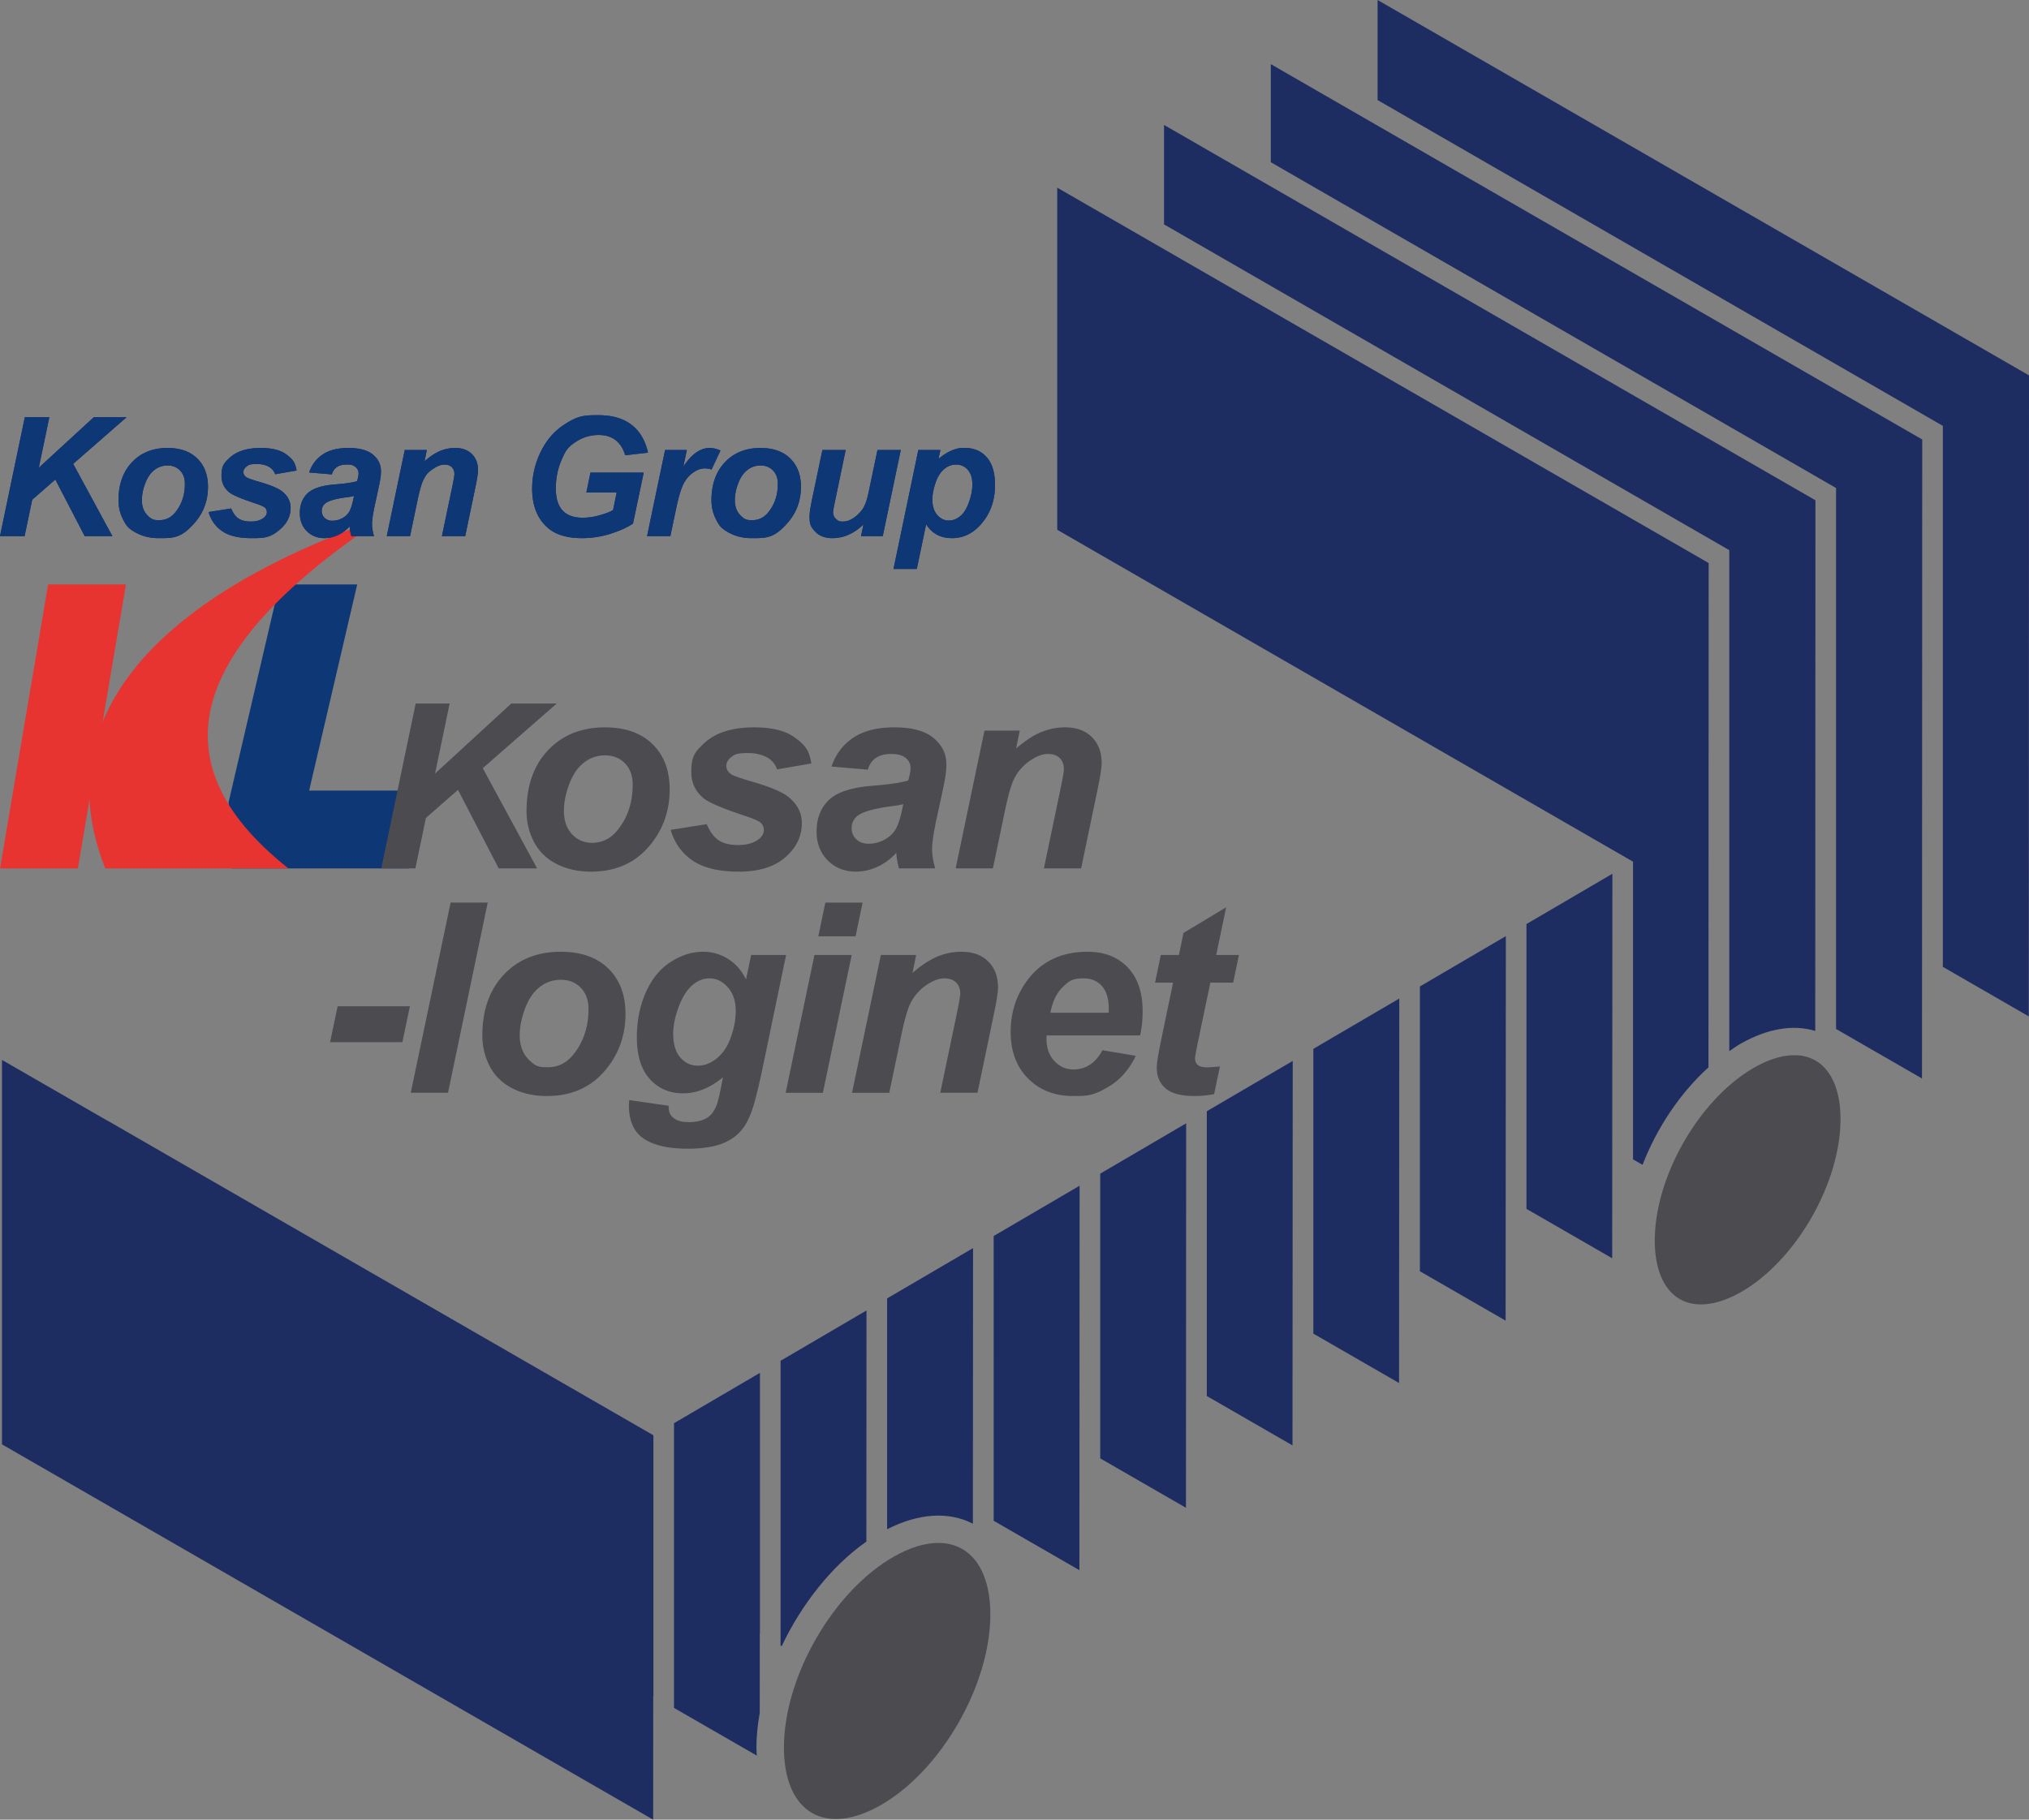 <svg xmlns="http://www.w3.org/2000/svg" data-name="レイヤー 2" viewBox="0 0 140.782 126.287"><rect x="0" y="0" width="140.782" height="126.287" fill="#808080" stroke="none"/><g data-name="レイヤー 2"><path fill="#1d2d61" d="M95.584 0v6.945l39.22 22.61V67.1l5.962 3.437.016-44.486z"/><path fill="#4c4b50" d="M127.703 77.67c0-1.971-.614-3.413-1.727-4.062a2.9 2.9 0 0 0-1.479-.375c-.83 0-1.772.286-2.765.85-3.813 2.172-6.916 7.558-6.916 12.008 0 1.971.614 3.413 1.728 4.061 1.087.633 2.594.463 4.244-.475 3.813-2.173 6.915-7.558 6.915-12.007"/><path fill="none" d="M115.641 81.805c-.525 1.436-.825 2.906-.825 4.286 0 1.971.614 3.413 1.728 4.061 1.087.633 2.594.463 4.244-.475 3.813-2.173 6.915-7.558 6.915-12.007 0-1.971-.614-3.413-1.727-4.062a2.9 2.9 0 0 0-1.479-.375c-.83 0-1.772.286-2.765.85-1.151.656-2.235 1.608-3.19 2.734l-.003 6.659z"/><path fill="#1d2d61" d="m118.542 74.075.013-35-45.198-26.05v23.743l39.95 23.032v20.66l.662.38c.992-2.568 2.612-4.992 4.573-6.765"/><path fill="#1d2d61" d="M80.766 8.67v6.902l39.22 22.61V72.95c.265-.182.529-.368.802-.523 1.85-1.052 3.641-1.343 5.163-.88l.013-36.828z"/><path fill="#fff" d="M80.782 8.648"/><path fill="#1d2d61" d="M88.175 4.451v6.807l39.22 22.61v37.544l5.962 3.437.016-44.348z"/><path fill="#4c4b50" d="M68.715 112.04c0-2.197-.69-3.807-1.94-4.535-.489-.284-1.052-.424-1.668-.424-.927 0-1.976.317-3.081.946-4.21 2.396-7.634 8.342-7.634 13.253 0 2.197.69 3.807 1.94 4.535 1.222.711 2.91.525 4.75-.522 4.209-2.396 7.633-8.342 7.633-13.253"/><path fill="#e83430" d="M3.339 40.562h5.4L5.403 60.268h-5.4z"/><path fill="#0d3875" d="M21.449 60.268h6.906l1.1-5.4H21.45l3.335-14.306h-5.4l-3.522 15.101.186 4.605"/><path fill="#e83430" d="M24.31 36.74h1.095c-11.59 8.053-15.012 15.909-5.395 23.528H7.305C3.14 49.795 11.027 41.843 24.309 36.74"/><g fill="#4c4b50"><path d="M36.534 56.296q0-2.656 1.499-4.236t3.94-1.58q2.115 0 3.304 1.165 1.188 1.167 1.189 3.138 0 2.324-1.486 4.016-1.485 1.694-3.98 1.693-1.35 0-2.395-.54t-1.558-1.53a4.55 4.55 0 0 1-.513-2.126m7.365-1.846q0-.918-.536-1.472-.534-.554-1.382-.554-.837 0-1.485.518-.648.517-1.009 1.504-.36.986-.36 1.814 0 1.026.558 1.63t1.405.603q1.062 0 1.783-.91 1.026-1.286 1.026-3.133M46.534 57.593l2.503-.396q.333.792.828 1.12.495.33 1.35.33.883 0 1.414-.397.37-.27.37-.657a.68.68 0 0 0-.19-.468q-.198-.198-1.07-.487-2.342-.774-2.9-1.224-.874-.702-.874-1.837c0-1.135.282-1.408.847-1.954q1.18-1.143 3.502-1.144 1.845 0 2.792.676c.947.676 1.029 1.06 1.197 1.828l-2.386.414a1.48 1.48 0 0 0-.612-.784q-.577-.35-1.387-.35c-.81 0-.929.09-1.166.27q-.356.27-.356.62 0 .361.36.595.225.144 1.45.504 1.89.55 2.53 1.08.9.75.9 1.802 0 1.359-1.143 2.359t-3.223 1q-2.072 0-3.201-.762-1.13-.76-1.535-2.138M60.216 53.415l-2.521-.216q.431-1.278 1.508-2 1.075-.72 2.85-.72 1.846 0 2.728.744.882.742.883 1.814 0 .432-.077.918-.076.486-.536 2.557-.378 1.711-.378 2.395 0 .613.216 1.36h-2.512a5 5 0 0 1-.189-1.08q-.567.63-1.306.968a3.55 3.55 0 0 1-1.485.337q-1.19 0-1.963-.779-.775-.779-.775-2.003 0-1.368.851-2.188.851-.819 3.04-.99 1.845-.154 2.466-.37.162-.54.162-.864a.87.87 0 0 0-.333-.694q-.333-.278-.99-.279-.694 0-1.094.284-.402.284-.545.806m2.458 2.395a5 5 0 0 1-.621.117q-1.945.234-2.54.684a1.04 1.04 0 0 0-.422.874q0 .45.324.76.323.311.855.311.585 0 1.103-.284.517-.283.775-.729.256-.445.454-1.39zM68.307 50.705h2.449l-.252 1.242q.918-.792 1.715-1.13a4.3 4.3 0 0 1 1.68-.338q1.18 0 1.859.676.68.676.68 1.792 0 .504-.297 1.909l-1.126 5.411h-2.584l1.134-5.43q.252-1.215.252-1.45 0-.495-.292-.778-.293-.284-.815-.284-.568 0-1.26.478a3.3 3.3 0 0 0-1.09 1.26q-.29.56-.648 2.278l-.82 3.926h-2.584z"/></g><g fill="#4c4b50"><path d="M23.426 69.835h5.015l-.522 2.494h-5.015zM28.5 75.84l2.765-13.2h2.575l-2.755 13.2zM33.467 71.87q0-2.656 1.5-4.237t3.939-1.58q2.115 0 3.305 1.166 1.188 1.166 1.188 3.138 0 2.325-1.486 4.016-1.485 1.692-3.98 1.692-1.35 0-2.395-.54t-1.558-1.53a4.56 4.56 0 0 1-.513-2.125m7.366-1.846q-.001-.918-.536-1.472-.536-.555-1.383-.554-.836 0-1.485.518-.649.517-1.008 1.504-.36.986-.36 1.814 0 1.027.558 1.63c.558.603.84.603 1.404.603q1.063 0 1.783-.91 1.026-1.288 1.027-3.133M43.666 76.345l2.728.396q0 .414.134.626.136.21.438.36.3.149.823.149.82 0 1.315-.325.369-.25.603-.81.144-.351.37-1.53l.089-.45q-1.34 1.115-2.773 1.116-1.405 0-2.305-.99-.9-.991-.9-2.9 0-1.683.611-3.089.613-1.404 1.72-2.125 1.108-.72 2.261-.72a3.2 3.2 0 0 1 1.746.504q.793.504 1.234 1.414l.36-1.693h2.423l-1.657 7.97q-.406 1.916-.684 2.737-.28.818-.64 1.305-.36.486-.91.815a4 4 0 0 1-1.296.473 8.6 8.6 0 0 1-1.62.144q-2.027 0-3.062-.694-1.035-.693-1.036-2.305 0-.171.028-.378m3.042-4.619q0 1.09.492 1.661.49.572 1.229.572.675 0 1.31-.513.635-.514.972-1.46.338-.945.338-1.827 0-1.018-.55-1.638-.548-.622-1.27-.622-.692 0-1.273.55-.581.549-.96 1.692-.287.882-.288 1.585M56.51 66.278h2.585l-2 9.563h-2.583zm.757-3.637h2.585l-.487 2.34H56.78zM61.117 66.278h2.449l-.252 1.243q.918-.792 1.715-1.13a4.3 4.3 0 0 1 1.679-.338q1.179 0 1.86.675.68.675.68 1.793 0 .503-.298 1.909l-1.126 5.41H65.24l1.135-5.43q.252-1.214.252-1.449 0-.496-.292-.778-.293-.284-.816-.284-.566 0-1.26.478a3.3 3.3 0 0 0-1.09 1.26q-.288.558-.648 2.278l-.82 3.926h-2.583zM79.103 71.86H72.62q-.008.153-.008.235-.001.954.544 1.54.545.585 1.328.585 1.288 0 2.008-1.333l2.315.388Q78.13 74.67 77 75.368c-1.13.698-1.599.697-2.535.697q-1.928 0-3.134-1.22t-1.206-3.227q0-1.964 1.09-3.494 1.485-2.07 4.241-2.071 1.755 0 2.79 1.085t1.036 3.04q0 .934-.18 1.683m-2.179-1.575a6 6 0 0 0 .01-.261q0-1.062-.478-1.594-.477-.531-1.279-.531c-.802 0-1.012.201-1.436.603q-.635.604-.86 1.783zM80.144 68.196l.396-1.918h1.26l.316-1.53 2.962-1.783-.693 3.313h1.576l-.396 1.918H83.98l-.837 4.007q-.226 1.089-.226 1.243 0 .297.19.463.188.167.684.167.172 0 .855-.064l-.405 1.919q-.666.135-1.369.134-1.368 0-1.99-.526-.62-.526-.62-1.463 0-.441.332-2.035l.801-3.845z"/></g><g fill="#1d2d61"><path d="M105.914 64.13v19.767l5.947 3.428.015-26.678-.007-.004zM98.52 88.226l5.947 3.428.016-26.678-.007-.004-5.955 3.488zM91.127 92.555l5.947 3.428.015-26.678-.005-.003-5.957 3.488zM83.734 96.884l5.946 3.428.016-26.678-.005-.002-5.957 3.488zM7.53 77.82.138 73.56v26.68l45.182 26.047.005-8.588.011.006V99.609L7.531 77.814zM76.34 101.213l5.947 3.428.015-26.678-.004-.002-5.958 3.49zM68.947 96.951v8.592l5.946 3.428.005-8.589.01-18.09-.002-.001-5.96 3.49zM61.553 92.689v13.44c2.187-1.112 4.272-1.248 5.951-.383v-1.035l.006-8.588.005-9.501-.002-.002-5.96 3.49zM54.16 97.018V114.2l.077.044c1.387-2.918 3.48-5.578 5.876-7.255l.003-6.538.006-9.501-.002-.001-5.96 3.49zM46.766 101.347v17.183l5.744 3.31c-.01-.186-.026-.367-.026-.56 0-.78.085-1.585.23-2.398l.004-5.512.01.006V95.279l-5.962 3.492z"/></g><path fill="#4c4b50" d="m26.454 60.267 2.389-11.445H31.2l-1.014 4.864 5.292-4.864h3.154l-5.136 4.49 3.77 6.955h-2.662l-2.826-5.449-2.225 1.944-.733 3.505z"/><g fill="#1d2d61"><path d="m0 37.208 1.722-8.252h1.7l-.731 3.506 3.816-3.506h2.274l-3.704 3.236 2.72 5.016h-1.92L3.839 33.28 2.235 34.68l-.529 2.528z"/><path d="M8.222 34.725q0-1.66.937-2.648t2.463-.988q1.323 0 2.065.73.744.729.743 1.96 0 1.453-.928 2.511c-.928 1.058-1.448 1.058-2.488 1.058q-.844 0-1.497-.337c-.653-.337-.76-.545-.975-.957s-.32-.856-.32-1.329m4.605-1.153q-.001-.575-.335-.92-.336-.347-.865-.347a1.45 1.45 0 0 0-.928.324q-.405.324-.63.94a3.3 3.3 0 0 0-.226 1.134q0 .641.35 1.02c.35.378.525.376.877.376q.665 0 1.115-.568.642-.805.642-1.96M14.473 35.536l1.565-.248q.208.495.518.702.31.204.844.205.552 0 .884-.248.23-.169.23-.411a.42.42 0 0 0-.117-.293q-.124-.124-.67-.304-1.464-.485-1.813-.765-.545-.44-.545-1.149c0-.709.176-.88.529-1.22q.736-.716 2.189-.716 1.154 0 1.745.423c.59.423.644.661.75 1.142l-1.493.259a.92.92 0 0 0-.383-.49q-.36-.22-.867-.22c-.507 0-.58.057-.728.17q-.223.169-.223.388 0 .225.226.372.14.09.905.315 1.182.344 1.583.675.563.468.563 1.126-.001.85-.716 1.475c-.715.625-1.148.624-2.015.624q-1.295.001-2-.475-.708-.476-.961-1.337M23.027 32.924l-1.577-.135q.27-.8.944-1.25.672-.45 1.78-.45 1.156 0 1.707.465t.552 1.133q0 .27-.048.575-.048.303-.335 1.598-.237 1.07-.236 1.498 0 .383.135.85h-1.571a3 3 0 0 1-.118-.675q-.355.393-.817.605a2.2 2.2 0 0 1-.928.21q-.742 0-1.227-.486-.484-.486-.484-1.252 0-.855.531-1.369.534-.512 1.9-.62 1.155-.095 1.543-.23.1-.337.101-.54 0-.258-.209-.434c-.209-.176-.345-.174-.619-.174q-.434 0-.683.178a.88.88 0 0 0-.341.503m1.537 1.497a3 3 0 0 1-.39.074q-1.215.147-1.586.428a.65.65 0 0 0-.264.545q0 .282.202.477a.74.74 0 0 0 .534.194q.366 0 .69-.178a1.2 1.2 0 0 0 .485-.455q.16-.28.284-.87zM28.085 31.23h1.531l-.157.777q.574-.495 1.072-.707.499-.21 1.05-.211.736 0 1.163.423.423.421.424 1.12 0 .315-.185 1.193l-.705 3.383h-1.615l.71-3.395q.157-.76.157-.905 0-.311-.182-.487-.184-.178-.51-.178-.355 0-.789.298c-.434.298-.515.462-.68.788q-.18.35-.406 1.425l-.512 2.454h-1.615zM40.97 32.8h3.693l-.743 3.541q-.653.423-1.6.715a6.5 6.5 0 0 1-1.935.292q-1.53 0-2.348-.691-1.114-.946-1.114-2.742 0-1.205.479-2.308.575-1.33 1.632-2.06c1.057-.73 1.535-.732 2.488-.732s1.718.221 2.295.664q.863.664 1.144 1.936l-1.581.18q-.208-.697-.673-1.052t-1.168-.355q-.822 0-1.509.428c-.687.428-.815.727-1.074 1.323s-.39 1.248-.39 1.953q0 1.041.473 1.54.474.499 1.385.498.546 0 1.121-.154.575-.155.99-.37l.253-1.226h-2.105zM46.147 31.23h1.509l-.243 1.16q.844-1.3 1.83-1.301.35 0 .748.175l-.62 1.322a1.4 1.4 0 0 0-.466-.079q-.416 0-.847.316-.43.316-.673.841-.241.527-.479 1.67l-.394 1.874h-1.615zM49.364 34.725q0-1.66.937-2.648t2.463-.988q1.322 0 2.066.73.743.729.743 1.96 0 1.453-.929 2.511c-.929 1.058-1.448 1.058-2.488 1.058q-.844 0-1.497-.337c-.653-.337-.76-.545-.974-.957s-.32-.856-.32-1.329m4.605-1.153q-.001-.575-.335-.92-.336-.347-.865-.347a1.45 1.45 0 0 0-.928.324q-.405.324-.63.94a3.3 3.3 0 0 0-.225 1.134q0 .641.349 1.02c.349.378.525.376.878.376q.663 0 1.114-.568.642-.805.642-1.96M57.062 31.23h1.615l-.736 3.54q-.136.637-.136.795 0 .258.192.444c.192.186.29.186.489.186q.215 0 .423-.081a1.9 1.9 0 0 0 .428-.248q.219-.167.394-.38c.175-.213.225-.33.326-.563q.107-.259.23-.845l.597-2.848H62.5l-1.25 5.978h-1.508l.169-.81q-.99.95-2.157.95-.737 0-1.16-.421c-.422-.421-.421-.66-.421-1.132q0-.31.191-1.232zM63.718 31.23h1.532l-.13.613q.49-.405.918-.58c.428-.174.591-.174.918-.174q.94 0 1.51.648.572.646.573 1.93-.001 1.616-.986 2.73-.844.952-1.998.951-1.187 0-1.796-.962l-.647 3.101h-1.616zm.975 3.428q0 .697.34 1.084.34.385.802.385.4 0 .772-.29.371-.289.616-.962.244-.673.244-1.247 0-.67-.32-1.027a1.05 1.05 0 0 0-.817-.358q-.461 0-.84.33-.38.33-.59.968-.207.639-.207 1.117"/></g><g fill="#0d3875"><path d="m0 37.208 1.722-8.252h1.7l-.731 3.506 3.816-3.506h2.274l-3.704 3.236 2.72 5.016h-1.92L3.839 33.28 2.235 34.68l-.529 2.528z"/><path d="M8.222 34.725q0-1.66.937-2.648t2.463-.988q1.323 0 2.065.73.744.729.743 1.96 0 1.453-.928 2.511c-.928 1.058-1.448 1.058-2.488 1.058q-.844 0-1.497-.337c-.653-.337-.76-.545-.975-.957s-.32-.856-.32-1.329m4.605-1.153q-.001-.575-.335-.92-.336-.347-.865-.347a1.45 1.45 0 0 0-.928.324q-.405.324-.63.94a3.3 3.3 0 0 0-.226 1.134q0 .641.35 1.02c.35.378.525.376.877.376q.665 0 1.115-.568.642-.805.642-1.96M14.473 35.536l1.565-.248q.208.495.518.702.31.204.844.205.552 0 .884-.248.23-.169.23-.411a.42.42 0 0 0-.117-.293q-.124-.124-.67-.304-1.464-.485-1.813-.765-.545-.44-.545-1.149c0-.709.176-.88.529-1.22q.736-.716 2.189-.716 1.154 0 1.745.423c.59.423.644.661.75 1.142l-1.493.259a.92.92 0 0 0-.383-.49q-.36-.22-.867-.22c-.507 0-.58.057-.728.17q-.223.169-.223.388 0 .225.226.372.14.09.905.315 1.182.344 1.583.675.563.468.563 1.126-.001.85-.716 1.475c-.715.625-1.148.624-2.015.624q-1.295.001-2-.475-.708-.476-.961-1.337M23.027 32.924l-1.577-.135q.27-.8.944-1.25.672-.45 1.78-.45 1.156 0 1.707.465t.552 1.133q0 .27-.048.575-.048.303-.335 1.598-.237 1.07-.236 1.498 0 .383.135.85h-1.571a3 3 0 0 1-.118-.675q-.355.393-.817.605a2.2 2.2 0 0 1-.928.21q-.742 0-1.227-.486-.484-.486-.484-1.252 0-.855.531-1.369.534-.512 1.9-.62 1.155-.095 1.543-.23.1-.337.101-.54 0-.258-.209-.434c-.209-.176-.345-.174-.619-.174q-.434 0-.683.178a.88.88 0 0 0-.341.503m1.537 1.497a3 3 0 0 1-.39.074q-1.215.147-1.586.428a.65.65 0 0 0-.264.545q0 .282.202.477a.74.74 0 0 0 .534.194q.366 0 .69-.178a1.2 1.2 0 0 0 .485-.455q.16-.28.284-.87zM28.085 31.23h1.531l-.157.777q.574-.495 1.072-.707.499-.21 1.05-.211.736 0 1.163.423.423.421.424 1.12 0 .315-.185 1.193l-.705 3.383h-1.615l.71-3.395q.157-.76.157-.905 0-.311-.182-.487-.184-.178-.51-.178-.355 0-.789.298c-.434.298-.515.462-.68.788q-.18.35-.406 1.425l-.512 2.454h-1.615zM40.97 32.8h3.693l-.743 3.541q-.653.423-1.6.715a6.5 6.5 0 0 1-1.935.292q-1.53 0-2.348-.691-1.114-.946-1.114-2.742 0-1.205.479-2.308.575-1.33 1.632-2.06c1.057-.73 1.535-.732 2.488-.732s1.718.221 2.295.664q.863.664 1.144 1.936l-1.581.18q-.208-.697-.673-1.052t-1.168-.355q-.822 0-1.509.428c-.687.428-.815.727-1.074 1.323s-.39 1.248-.39 1.953q0 1.041.473 1.54.474.499 1.385.498.546 0 1.121-.154.575-.155.99-.37l.253-1.226h-2.105zM46.147 31.23h1.509l-.243 1.16q.844-1.3 1.83-1.301.35 0 .748.175l-.62 1.322a1.4 1.4 0 0 0-.466-.079q-.416 0-.847.316-.43.316-.673.841-.241.527-.479 1.67l-.394 1.874h-1.615zM49.364 34.725q0-1.66.937-2.648t2.463-.988q1.322 0 2.066.73.743.729.743 1.96 0 1.453-.929 2.511c-.929 1.058-1.448 1.058-2.488 1.058q-.844 0-1.497-.337c-.653-.337-.76-.545-.974-.957s-.32-.856-.32-1.329m4.605-1.153q-.001-.575-.335-.92-.336-.347-.865-.347a1.45 1.45 0 0 0-.928.324q-.405.324-.63.94a3.3 3.3 0 0 0-.225 1.134q0 .641.349 1.02c.349.378.525.376.878.376q.663 0 1.114-.568.642-.805.642-1.96M57.062 31.23h1.615l-.736 3.54q-.136.637-.136.795 0 .258.192.444c.192.186.29.186.489.186q.215 0 .423-.081a1.9 1.9 0 0 0 .428-.248q.219-.167.394-.38c.175-.213.225-.33.326-.563q.107-.259.23-.845l.597-2.848H62.5l-1.25 5.978h-1.508l.169-.81q-.99.95-2.157.95-.737 0-1.16-.421c-.422-.421-.421-.66-.421-1.132q0-.31.191-1.232zM63.718 31.23h1.532l-.13.613q.49-.405.918-.58c.428-.174.591-.174.918-.174q.94 0 1.51.648.572.646.573 1.93-.001 1.616-.986 2.73-.844.952-1.998.951-1.187 0-1.796-.962l-.647 3.101h-1.616zm.975 3.428q0 .697.34 1.084.34.385.802.385.4 0 .772-.29.371-.289.616-.962.244-.673.244-1.247 0-.67-.32-1.027a1.05 1.05 0 0 0-.817-.358q-.461 0-.84.33-.38.33-.59.968-.207.639-.207 1.117"/></g></g></svg>